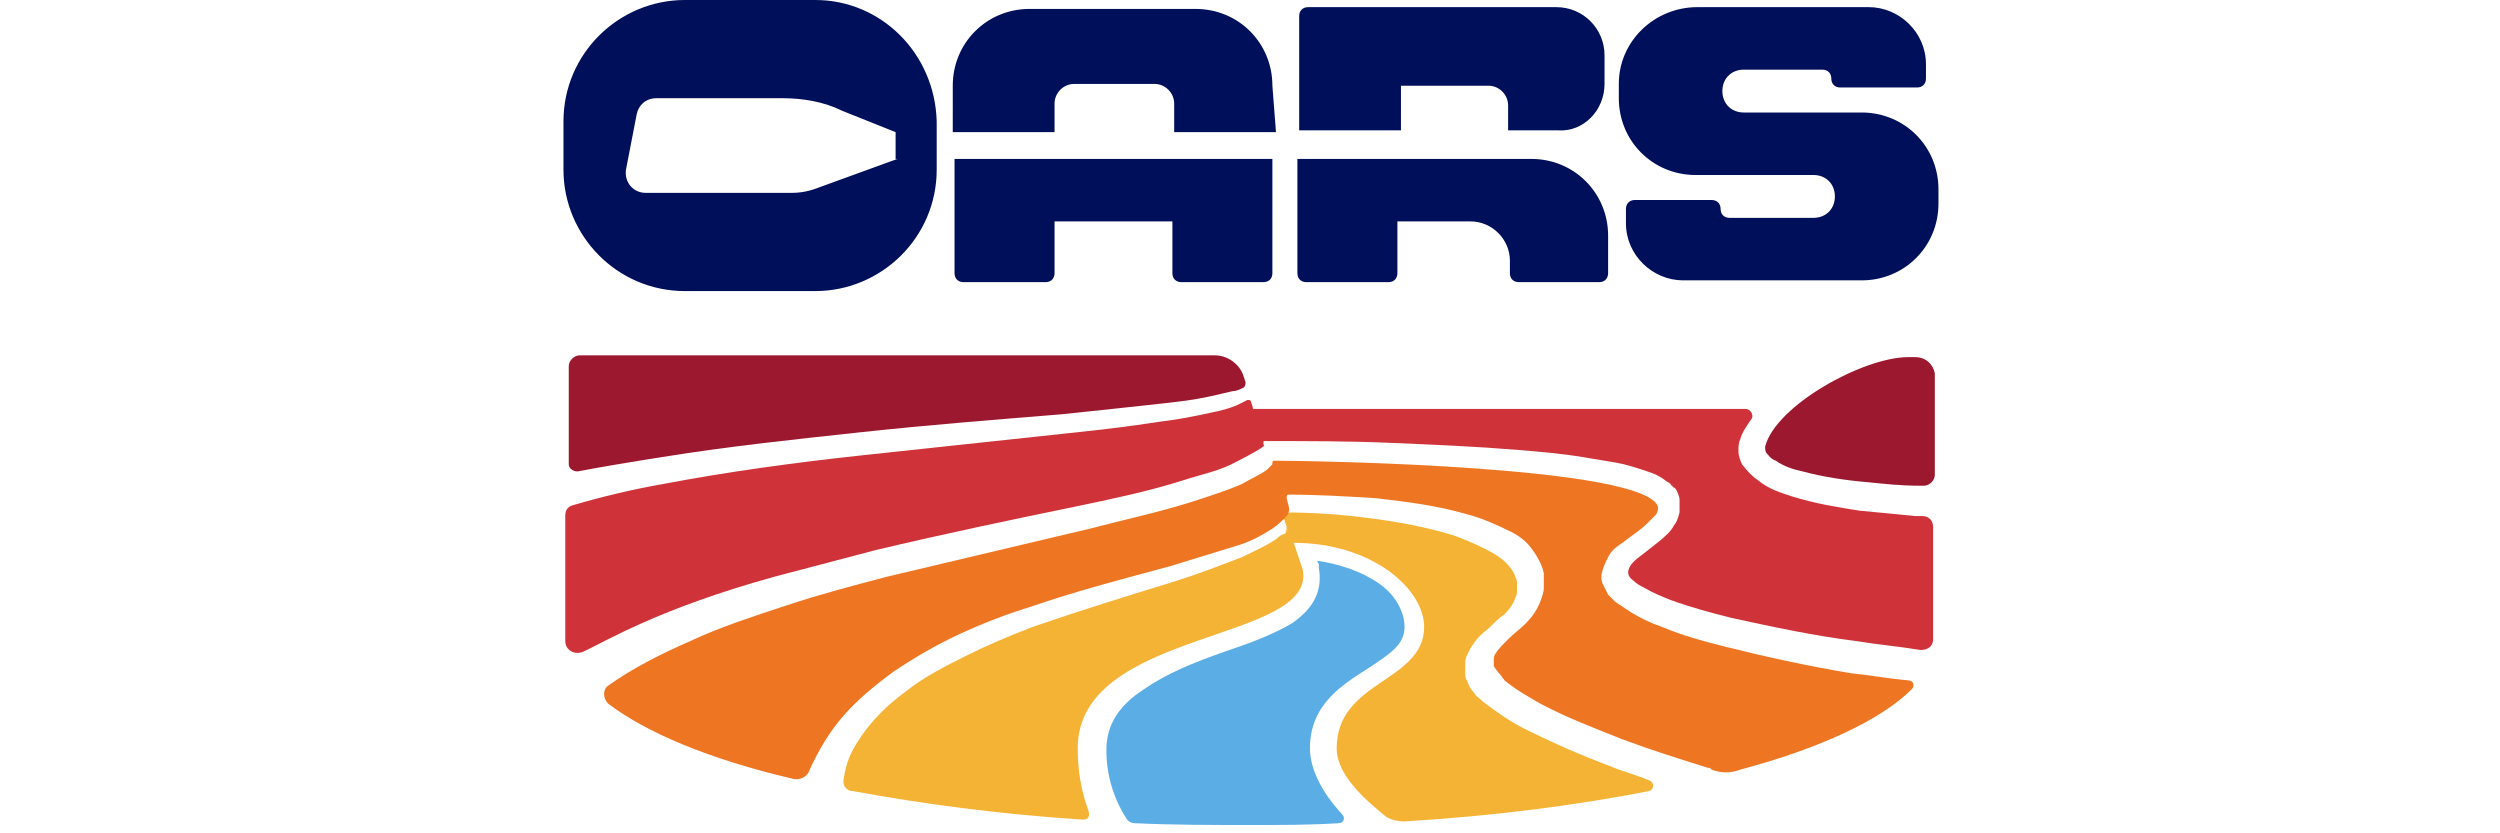 <?xml version="1.0" encoding="utf-8"?>
<!-- Generator: Adobe Illustrator 16.0.0, SVG Export Plug-In . SVG Version: 6.00 Build 0)  -->
<!DOCTYPE svg PUBLIC "-//W3C//DTD SVG 1.1//EN" "http://www.w3.org/Graphics/SVG/1.1/DTD/svg11.dtd">
<svg version="1.1" id="Layer_1" xmlns="http://www.w3.org/2000/svg" xmlns:xlink="http://www.w3.org/1999/xlink" x="0px" y="0px"
	 width="900px" height="300px" viewBox="0 0 900 300" enable-background="new 0 0 900 300" xml:space="preserve">
<path fill="#000F5A" d="M459.352,47.571h-36.647V37.286c0-3.858-3.213-7.07-7.066-7.07h-28.931c-3.858,0-7.07,3.212-7.07,7.07
	v10.285h-36.643V30.856c0-15.426,12.214-27.641,27.641-27.641h59.785c15.432,0,27.64,12.214,27.64,27.641L459.352,47.571z
	 M343.635,57.213v41.144c0,1.929,1.286,3.215,3.213,3.215h29.572c1.931,0,3.217-1.286,3.217-3.215V79.712h42.427v18.644
	c0,1.929,1.286,3.215,3.212,3.215h29.572c1.932,0,3.212-1.286,3.212-3.215V57.213h-0.64H343.635z M582.773,30.215v5.141
	c0,15.429,12.22,27.644,27.646,27.644h42.427c4.503,0,7.715,3.212,7.715,7.713c0,4.501-3.212,7.713-7.715,7.713h-30.213
	c-1.932,0-3.213-1.283-3.213-3.212c0-1.929-1.29-3.214-3.217-3.214h-27.642c-1.926,0-3.216,1.286-3.216,3.214v5.144
	c0,11.569,9.646,20.57,20.575,20.57h64.282c15.427,0,27.646-12.214,27.646-27.643v-5.142c0-15.429-12.22-27.643-27.646-27.643
	h-42.427c-4.503,0-7.716-3.215-7.716-7.716c0-4.498,3.213-7.713,7.716-7.713h28.282c1.931,0,3.217,1.286,3.217,3.215
	c0,1.929,1.285,3.212,3.213,3.212h27.645c1.928,0,3.213-1.284,3.213-3.212v-5.144c0-11.571-9.643-20.57-20.57-20.57h-61.711
	C595.634,2.572,582.773,14.786,582.773,30.215z M293.497,0h-46.935c-23.783,0-43.713,19.287-43.713,43.716v17.355
	c0,23.786,19.285,43.715,43.713,43.715h46.935c23.783,0,43.713-19.287,43.713-43.715V43.716C336.565,19.287,317.28,0,293.497,0z
	 M323.064,57.213l-28.286,10.286c-3.212,1.286-6.425,1.929-9.643,1.929h-52.714c-4.499,0-7.716-3.855-7.07-8.356l3.857-19.927
	c0.641-3.215,3.212-5.787,7.07-5.787h45.644c7.07,0,14.786,1.286,21.211,4.501l19.285,7.713v9.642H323.064z M577.63,30.215V19.928
	c0-9.642-7.71-17.355-17.353-17.355H470.92c-1.931,0-3.213,1.286-3.213,3.215v41.141h36.639V30.856h31.503
	c3.858,0,7.07,3.215,7.07,7.072v9h17.999C569.92,47.571,577.63,39.857,577.63,30.215z M467.062,57.213v41.144
	c0,1.929,1.286,3.215,3.218,3.215h29.572c1.927,0,3.213-1.286,3.213-3.215V79.712h26.354c7.716,0,14.146,6.43,14.146,14.143v4.501
	c0,1.929,1.28,3.215,3.212,3.215h28.932c1.921,0,3.212-1.286,3.212-3.215v-13.5c0-15.429-12.219-27.644-27.641-27.644H467.062z"/>
<path fill="#9C182F" d="M448.394,137.571c0,0.641,0,1.286-0.641,1.931c-1.291,0.641-2.571,1.281-3.862,1.281
	c-2.568,0.646-5.786,1.291-8.357,1.932c-5.784,1.286-11.568,1.931-17.354,2.571c-11.573,1.282-23.787,2.572-36.002,3.854
	c-23.782,1.931-48.211,3.862-71.999,6.435c-23.788,2.567-48.216,5.139-71.999,8.997c-8.356,1.285-23.783,3.857-30.213,5.144
	c-1.926,0-3.217-1.286-3.217-2.571v-35.357c0-1.931,1.932-3.857,3.863-3.857h228.852c4.503,0,8.997,3.217,10.288,7.716
	L448.394,137.571z M689.465,128.574c-0.646,0-1.291,0-2.573,0c-16.071,0-47.575,17.353-51.428,32.139c0,1.286,0,1.927,0.641,2.572
	c0.645,0.646,1.291,1.926,3.212,2.571c2.572,1.928,6.435,3.218,9.647,3.858c7.07,1.926,15.427,3.213,23.143,3.854
	c6.43,0.645,12.214,1.29,18.639,1.29c0.646,0,1.291,0,1.931,0c1.933,0,3.858-1.931,3.858-3.858v-3.216v-19.926v-13.5
	C695.889,131.146,693.316,128.574,689.465,128.574z"/>
<path fill="#CF3339" d="M602.709,188.999c-1.291,2.571-3.217,3.858-4.504,5.145c-3.212,2.571-6.43,5.144-9.001,7.069
	c-4.498,3.858-3.213,6.431-1.286,7.717c1.286,1.285,2.572,1.926,3.857,2.571c3.218,1.927,6.43,3.213,9.643,4.498
	c7.075,2.572,14.141,4.504,21.856,6.431c14.786,3.212,29.572,6.43,45.004,8.355c7.716,1.286,15.426,1.928,23.137,3.218
	c2.572,0,4.504-1.29,4.504-3.862c0-9.638,0-31.494,0-40.501c0-1.926-1.286-3.854-3.857-3.854c-0.646,0-1.928,0-2.573,0
	c-6.429-0.64-12.854-1.285-19.93-1.931c-8.356-1.28-16.071-2.572-24.428-5.144c-3.853-1.281-8.356-2.572-12.209-5.784
	c-1.932-1.281-3.863-3.213-5.785-5.784c-0.649-1.287-1.29-3.213-1.29-4.499c0-1.927,0-3.218,0.641-4.498
	c0.649-2.572,2.571-5.145,3.861-7.076c1.282-1.281,0-3.852-1.931-3.852H451.636c-0.641,0-0.641,0-0.641-0.646l-0.646-1.927
	c0-0.646-0.646-0.646-1.286-0.646c-1.286,0.646-2.572,1.286-3.858,1.926c-3.213,1.292-5.785,1.932-9.002,2.572
	c-5.785,1.29-12.209,2.571-17.998,3.213c-12.215,1.931-23.783,3.217-36.002,4.502c-23.783,2.573-48.211,5.146-71.994,7.717
	c-23.788,2.572-47.576,5.784-71.358,10.287c-10.928,1.922-21.856,4.494-32.785,7.712c-1.926,0.646-2.572,1.926-2.572,3.856v44.999
	c0,3.218,3.217,5.145,6.43,3.858c8.356-3.858,27-15.432,68.781-27c12.219-3.213,24.428-6.431,36.647-9.643
	c24.428-5.789,48.856-10.928,73.925-16.071c12.214-2.572,24.429-5.145,36.642-9.002c5.785-1.928,12.215-3.213,17.359-5.784
	c2.571-1.287,8.997-4.499,11.568-6.426c0,0,0.641-0.646,0-0.646v-0.646c0-0.64,0-0.64,0.641-0.64c14.791,0,30.218,0,45.004,0.64
	c15.427,0.646,30.854,1.291,46.285,2.572c7.716,0.646,15.431,1.286,23.143,2.572c3.857,0.64,7.71,1.285,11.573,1.932
	c3.854,0.641,7.711,1.926,11.568,3.212c1.932,0.641,3.858,1.285,6.431,3.213c0.645,0.646,1.285,0.646,1.926,1.29
	c0,0,0,0.641,0.641,0.641c0,0,0,0.641,0.65,0.641l0.641,0.641c0.64,1.291,1.281,2.572,1.281,3.862c0,1.281,0,3.213,0,4.499
	C603.989,187.073,603.35,188.359,602.709,188.999z"/>
<path fill="#F5B335" d="M459.342,194.139c-3.863,2.571-8.361,4.498-12.22,6.429c-8.355,3.213-16.712,6.425-25.068,8.997
	c-16.713,5.145-33.425,10.288-50.143,16.072c-8.356,3.218-16.072,6.43-23.783,10.288c-7.716,3.853-15.432,7.716-21.856,12.859
	c-7.076,5.14-12.86,10.929-17.363,17.993c-2.572,3.863-4.499,8.361-5.144,13.501c-0.641,1.931,0.645,4.503,3.218,4.503
	c24.428,4.499,52.714,8.355,82.927,10.288c1.932,0,2.572-1.291,1.932-3.218c-2.572-7.07-3.858-14.141-3.858-22.502
	c0-43.067,86.14-37.929,80.995-64.283l-3.212-9.643c28.285,0,46.925,16.713,46.925,30.213c0,19.93-31.493,19.285-31.493,43.713
	c0,7.716,6.425,15.432,16.712,23.787c1.927,1.933,5.144,2.572,7.716,2.572c32.14-1.931,61.712-5.784,88.066-10.928
	c1.932-0.641,1.932-3.213,0-3.858c-4.499-1.926-9.638-3.212-14.141-5.144c-10.288-3.858-20.571-8.356-30.858-13.495
	c-5.139-2.571-9.643-5.789-14.786-9.647c-1.281-1.286-2.571-1.926-3.212-3.212c-1.286-1.286-1.932-2.572-2.572-4.503
	c-0.641-0.641-0.641-1.928-0.641-3.213c0-0.641,0-1.286,0-1.932c0-0.641,0-1.28,0-1.28c0-1.933,1.281-3.858,1.927-5.145
	c1.927-3.212,3.857-5.144,6.43-7.07c1.927-1.927,3.853-3.857,5.784-5.144c1.932-1.927,3.213-3.858,3.858-5.789
	c0.646-1.281,0.646-1.922,0.646-3.213v-0.641v-0.641c0-0.646,0-1.291,0-1.291c-0.646-3.853-3.863-7.711-8.361-10.282
	c-4.499-2.572-9.002-4.499-14.142-6.43c-10.287-3.213-21.216-5.144-31.498-6.426c-9.647-1.29-19.93-1.931-29.572-1.931
	c-0.641,0-1.286,0.641-0.641,1.285l1.282,3.858c0,0.641,0,1.927-0.642,2.572C461.913,192.212,460.623,192.853,459.342,194.139z"/>
<path fill="#5BADE5" d="M481.862,296.354c1.928,0,2.572-1.926,1.287-3.213c-7.716-8.36-11.568-16.717-11.568-23.782
	c0-16.071,12.209-23.147,21.21-28.932c7.716-5.144,12.854-8.356,12.854-14.786c0-4.498-2.571-10.928-8.997-15.427
	c-6.424-4.503-14.14-7.074-22.496-8.355l0.641,1.281v0.645v0.646c1.285,7.711-1.286,14.141-9.643,19.925
	c-6.43,3.858-14.786,7.07-24.429,10.288c-10.933,3.854-20.57,7.716-28.926,13.5c-9.002,5.785-13.5,12.854-13.5,21.856
	c0,8.997,2.572,17.353,7.065,24.429c0.646,1.28,1.932,1.926,3.218,1.926C422.079,297,436.223,297,450.364,297
	C461.293,297,471.581,297,481.862,296.354z"/>
<path fill="#EE7623" d="M666.347,242.359c-15.433-2.572-30.213-5.79-45.645-9.646c-7.716-1.928-14.785-3.854-22.497-7.071
	c-3.862-1.286-7.715-3.217-10.928-5.144c-1.931-1.286-3.863-2.566-5.789-3.858c-0.641-0.641-1.928-1.926-2.567-2.571
	c-0.646-1.281-1.291-2.572-1.932-3.854c-0.64-1.285-0.64-3.213,0-5.144c0.641-1.931,1.286-3.212,1.932-4.504
	c1.28-2.571,3.213-3.853,5.139-5.139c3.218-2.571,6.431-4.498,9.002-7.069c1.281-1.292,2.572-2.573,3.213-3.218
	c0.641-1.286,0.641-1.927,0.641-2.566c-3.854-14.791-124.069-16.719-138.209-16.719c-0.646,0-0.646,0.646-0.646,0.646v0.641
	c-0.64,0.641-1.28,1.285-1.926,1.931c-2.571,1.926-5.789,3.213-9.002,5.139c-5.784,2.572-12.214,4.499-17.998,6.43
	c-12.215,3.858-24.428,6.425-36.642,9.643c-24.429,5.784-48.857,11.574-73.286,17.358c-12.214,3.212-24.428,6.425-35.997,10.288
	c-11.573,3.852-23.787,7.71-34.716,12.854c-10.288,4.499-20.575,9.643-29.572,16.067c-1.932,1.291-1.932,4.503,0,6.436
	c13.5,10.282,35.997,19.925,66.214,27c1.927,0.64,4.499,0,5.785-1.932c7.715-17.358,16.072-25.715,30.858-36.643
	c7.715-5.145,15.426-9.643,23.788-13.5c8.356-3.858,16.712-7.07,25.068-9.643c16.713-5.784,34.071-10.287,50.789-14.786
	c8.356-2.572,16.712-5.144,25.068-7.716c3.853-1.286,7.716-3.212,11.568-5.784c1.933-1.286,3.213-2.571,4.505-3.858
	c1.28-1.285,1.926-2.571,1.28-4.497l-0.64-2.572c0-0.646,0-1.286,0.64-1.286c10.929,0,21.216,0.641,31.504,1.286
	c10.928,1.285,21.856,2.572,32.784,5.784c5.145,1.285,10.928,3.857,16.072,6.429c2.572,1.287,5.144,3.213,7.07,5.786
	c1.926,2.571,3.858,5.784,4.498,9.001c0,0.645,0,1.927,0,2.572v1.285v1.281c0,1.932-0.64,3.218-1.28,5.144
	c-1.292,3.218-3.218,5.785-5.145,7.716c-1.932,1.932-4.503,3.858-6.43,5.785c-1.927,1.931-3.858,3.857-4.499,5.144
	c-0.645,0.641-0.645,1.931-0.645,2.572v0.641c0,0,0,0,0,0.645v0.646c0.645,1.281,2.572,3.213,3.857,5.145
	c3.854,3.212,8.356,5.784,12.86,8.356c9.638,5.139,19.925,8.996,29.566,12.854c10.283,3.858,20.571,7.071,30.859,10.283
	c0.64,0,0.64,0,1.285,0.646c3.217,1.286,7.07,1.286,10.283,0c28.932-7.711,50.788-17.998,61.716-28.927
	c1.285-1.291,0.641-3.212-1.286-3.212C679.847,244.286,672.771,243,666.347,242.359z"/>
</svg>
